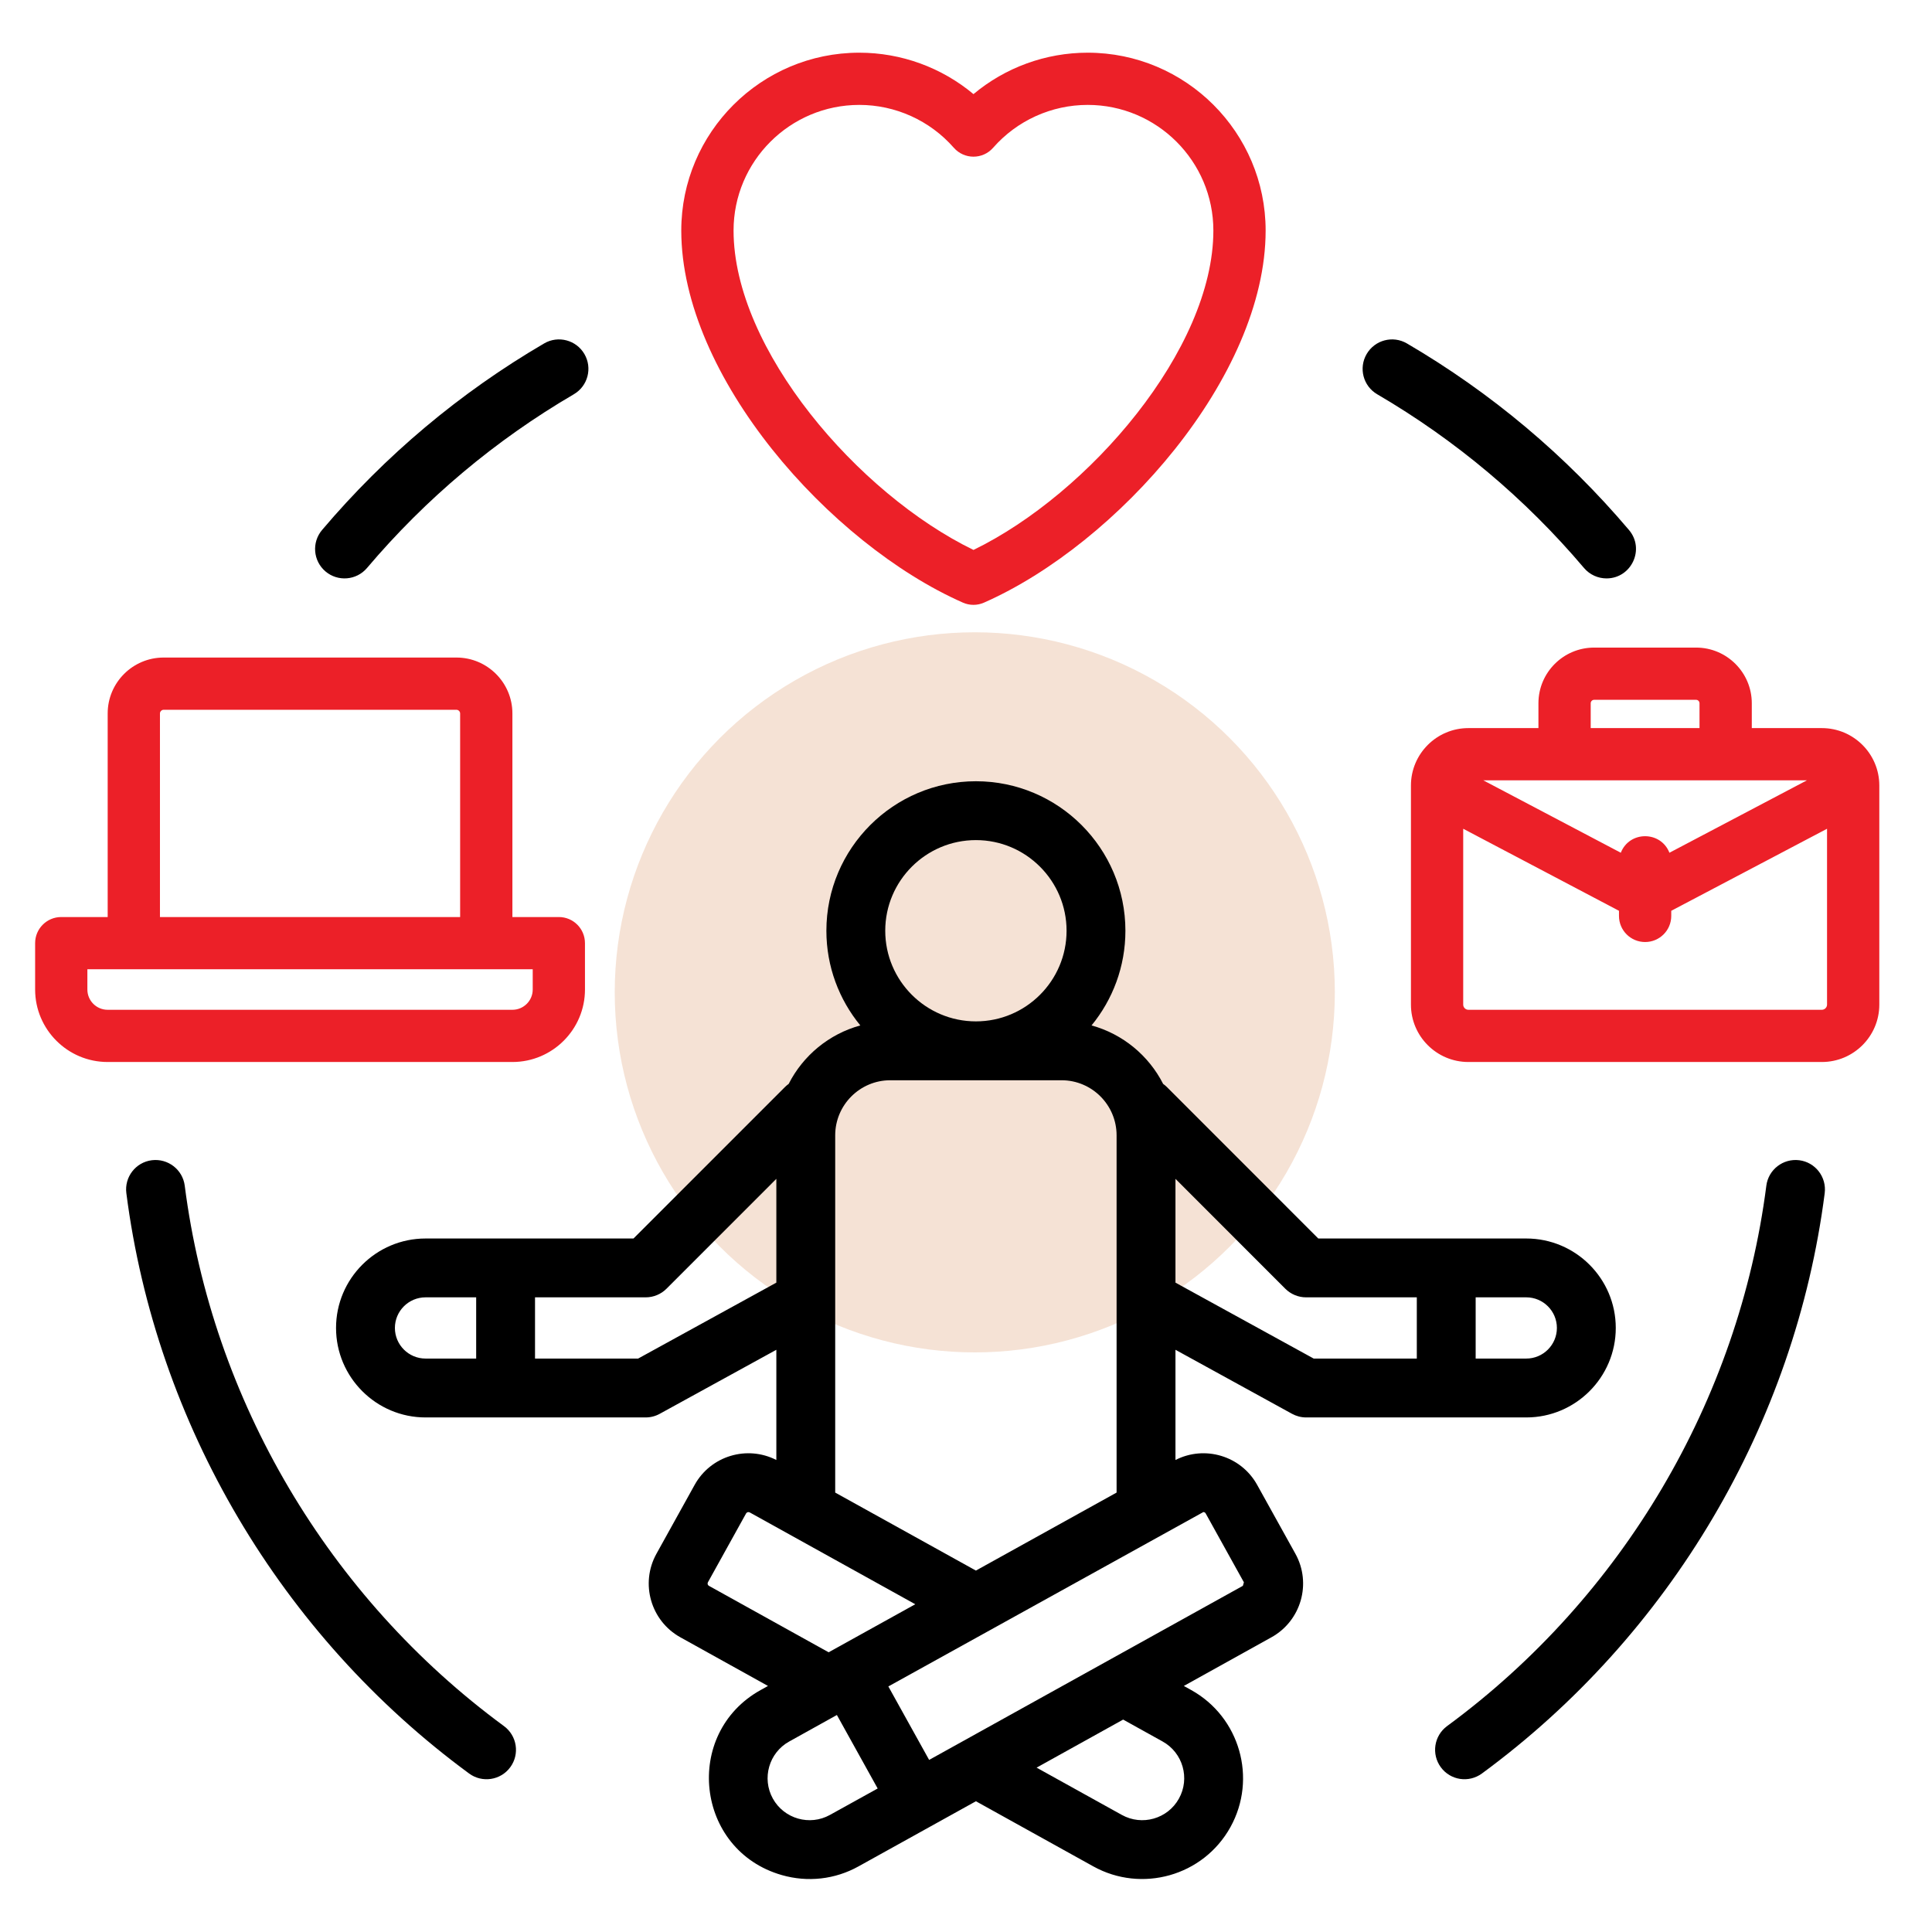 <?xml version="1.0" encoding="UTF-8"?>
<svg xmlns="http://www.w3.org/2000/svg" width="110" height="110" viewBox="0 0 110 110" fill="none">
  <circle cx="55.5" cy="56.5" r="20.5" fill="#F5E2D5"></circle>
  <path fill-rule="evenodd" clip-rule="evenodd" d="M103.891 67.934C102.208 81.057 95.094 93.102 84.374 100.976C83.631 101.521 82.586 101.37 82.034 100.619C81.487 99.874 81.646 98.825 82.39 98.277C92.375 90.94 98.998 79.726 100.568 67.507C100.686 66.59 101.526 65.944 102.443 66.059C103.36 66.176 104.007 67.016 103.891 67.934ZM29.052 100.619C28.504 101.367 27.45 101.523 26.709 100.976C15.99 93.102 8.878 81.057 7.194 67.934C7.075 67.016 7.724 66.176 8.641 66.059C9.558 65.944 10.401 66.59 10.518 67.507C12.085 79.726 18.711 90.94 28.693 98.277C29.44 98.826 29.601 99.874 29.052 100.619ZM77.812 20.156C78.279 19.358 79.302 19.086 80.103 19.553C84.894 22.354 89.148 25.929 92.746 30.174C93.674 31.268 92.882 32.932 91.47 32.932C90.994 32.932 90.523 32.732 90.189 32.341C86.838 28.384 82.875 25.057 78.413 22.448C77.612 21.982 77.345 20.954 77.812 20.156ZM18.338 30.174C21.935 25.929 26.189 22.354 30.982 19.553C31.78 19.086 32.808 19.358 33.273 20.156C33.74 20.954 33.471 21.981 32.67 22.448C28.209 25.057 24.245 28.384 20.894 32.341C20.294 33.049 19.233 33.13 18.532 32.535C17.826 31.936 17.739 30.881 18.338 30.174Z" fill="black"></path>
  <path fill-rule="evenodd" clip-rule="evenodd" d="M68.514 86.09C68.567 86.09 68.621 86.119 68.646 86.168L70.822 90.09L70.764 90.29L52.901 100.202L50.579 96.019L68.514 86.09ZM66.195 99.154L63.947 97.906L59.019 100.642L63.873 103.334C65.026 103.974 66.485 103.557 67.123 102.404C67.766 101.25 67.346 99.792 66.195 99.154ZM47.253 103.334C46.103 103.974 44.643 103.557 44.003 102.404C43.364 101.25 43.781 99.792 44.934 99.154L47.649 97.645L49.971 101.829L47.253 103.334ZM40.362 90.29L47.179 94.074L52.112 91.339L42.685 86.11C42.615 86.07 42.52 86.098 42.48 86.167L40.305 90.09C40.267 90.16 40.292 90.253 40.362 90.29ZM36.332 77.351H30.462V73.865H36.762C37.208 73.865 37.633 73.689 37.947 73.375L44.202 67.118V73.028L36.332 77.351ZM22.484 75.608C22.484 76.568 23.267 77.351 24.229 77.351H27.111V73.865H24.229C23.267 73.865 22.484 74.646 22.484 75.608ZM50.688 61.505C48.96 61.505 47.553 62.913 47.553 64.641V84.981L55.564 89.422L63.574 84.981V64.641C63.574 62.913 62.169 61.505 60.441 61.505H50.688ZM55.564 47.832C58.411 47.832 60.726 50.147 60.726 52.993C60.726 55.839 58.411 58.153 55.564 58.153C52.718 58.153 50.402 55.839 50.402 52.993C50.402 50.147 52.718 47.832 55.564 47.832ZM74.364 73.865H80.667V77.351H74.796L66.926 73.028V67.118L73.18 73.375C73.495 73.689 73.921 73.865 74.364 73.865ZM88.643 75.608C88.643 74.646 87.861 73.865 86.9 73.865H84.018V77.351H86.9C87.861 77.351 88.643 76.568 88.643 75.608ZM73.558 80.494C73.806 80.63 74.085 80.703 74.364 80.703H86.9C89.709 80.703 91.995 78.416 91.995 75.608C91.995 72.798 89.709 70.515 86.9 70.515H75.058L66.435 61.889C66.37 61.823 66.299 61.766 66.224 61.713C65.403 60.098 63.926 58.871 62.148 58.384C63.352 56.914 64.076 55.037 64.076 52.994C64.076 48.299 60.26 44.481 55.565 44.481C50.872 44.481 47.051 48.299 47.051 52.994C47.051 55.037 47.777 56.914 48.983 58.384C47.202 58.871 45.724 60.098 44.904 61.713C44.83 61.766 44.76 61.823 44.694 61.889L36.068 70.515H24.229C21.419 70.515 19.133 72.798 19.133 75.608C19.133 78.415 21.419 80.703 24.229 80.703H36.762C37.045 80.703 37.323 80.63 37.569 80.493L44.202 76.851V83.126C42.533 82.273 40.468 82.887 39.551 84.541L37.375 88.465C36.439 90.152 37.05 92.285 38.737 93.221L43.726 95.991L43.309 96.223C38.869 98.686 39.587 105.35 44.516 106.76C45.98 107.179 47.537 107.011 48.88 106.264L55.565 102.556L62.248 106.264C64.992 107.786 68.506 106.824 70.056 104.028C71.59 101.259 70.588 97.757 67.82 96.223L67.402 95.991L72.391 93.22C74.079 92.284 74.691 90.153 73.755 88.465L71.576 84.54C70.659 82.887 68.593 82.273 66.926 83.126V76.851L73.558 80.494Z" fill="black"></path>
  <path fill-rule="evenodd" clip-rule="evenodd" d="M48.925 5.973C50.984 5.973 52.945 6.861 54.306 8.412C54.9 9.089 55.951 9.09 56.545 8.412C57.906 6.861 59.867 5.973 61.929 5.973C65.875 5.973 69.084 9.181 69.084 13.126C69.084 19.888 61.996 28.116 55.426 31.311C48.853 28.116 41.766 19.888 41.766 13.126C41.765 9.181 44.977 5.973 48.925 5.973ZM54.824 34.311C55.205 34.48 55.644 34.48 56.025 34.311C63.61 30.966 72.06 21.443 72.06 13.126C72.06 7.541 67.514 3 61.928 3C59.534 3 57.236 3.845 55.426 5.359C53.615 3.845 51.315 3 48.925 3C43.336 3 38.789 7.541 38.789 13.126C38.789 21.443 47.241 30.966 54.824 34.311ZM103.729 57.493H83.602C83.443 57.493 83.309 57.359 83.309 57.2V47.186L92.178 51.857V52.149C92.178 52.971 92.844 53.635 93.666 53.635C94.487 53.635 95.154 52.971 95.154 52.149V51.857L104.024 47.186V57.2C104.024 57.359 103.888 57.493 103.729 57.493ZM90.568 40.041C90.568 39.934 90.657 39.844 90.763 39.844H96.57C96.675 39.844 96.763 39.934 96.763 40.041V41.455H90.568V40.041ZM95.05 48.552C94.56 47.299 92.774 47.294 92.282 48.552L84.453 44.429H102.878L95.05 48.552ZM103.729 41.455C105.533 41.455 107 42.921 107 44.722V57.2C107 59.001 105.533 60.466 103.729 60.466H83.602C81.8 60.466 80.333 59.001 80.333 57.2V44.722C80.333 42.921 81.8 41.455 83.602 41.455H87.592V40.041C87.592 38.292 89.013 36.871 90.763 36.871H96.57C98.317 36.871 99.74 38.292 99.74 40.041V41.455H103.729ZM4.975 56.339V55.186H30.331V56.339C30.331 56.977 29.811 57.493 29.176 57.493H6.128C5.492 57.493 4.975 56.977 4.975 56.339ZM9.107 40.62C9.107 40.51 9.205 40.412 9.316 40.412H25.99C26.1 40.412 26.198 40.51 26.198 40.62V52.212H9.107V40.62ZM33.306 56.339C33.306 58.614 31.452 60.466 29.176 60.466H6.128C3.852 60.466 2 58.614 2 56.339V53.698C2 52.877 2.665 52.212 3.487 52.212H6.131V40.62C6.131 38.865 7.559 37.438 9.316 37.438H25.99C27.745 37.438 29.174 38.865 29.174 40.62V52.212H31.818C32.64 52.212 33.305 52.877 33.305 53.699L33.306 56.339Z" fill="#EC2028"></path>
</svg>

